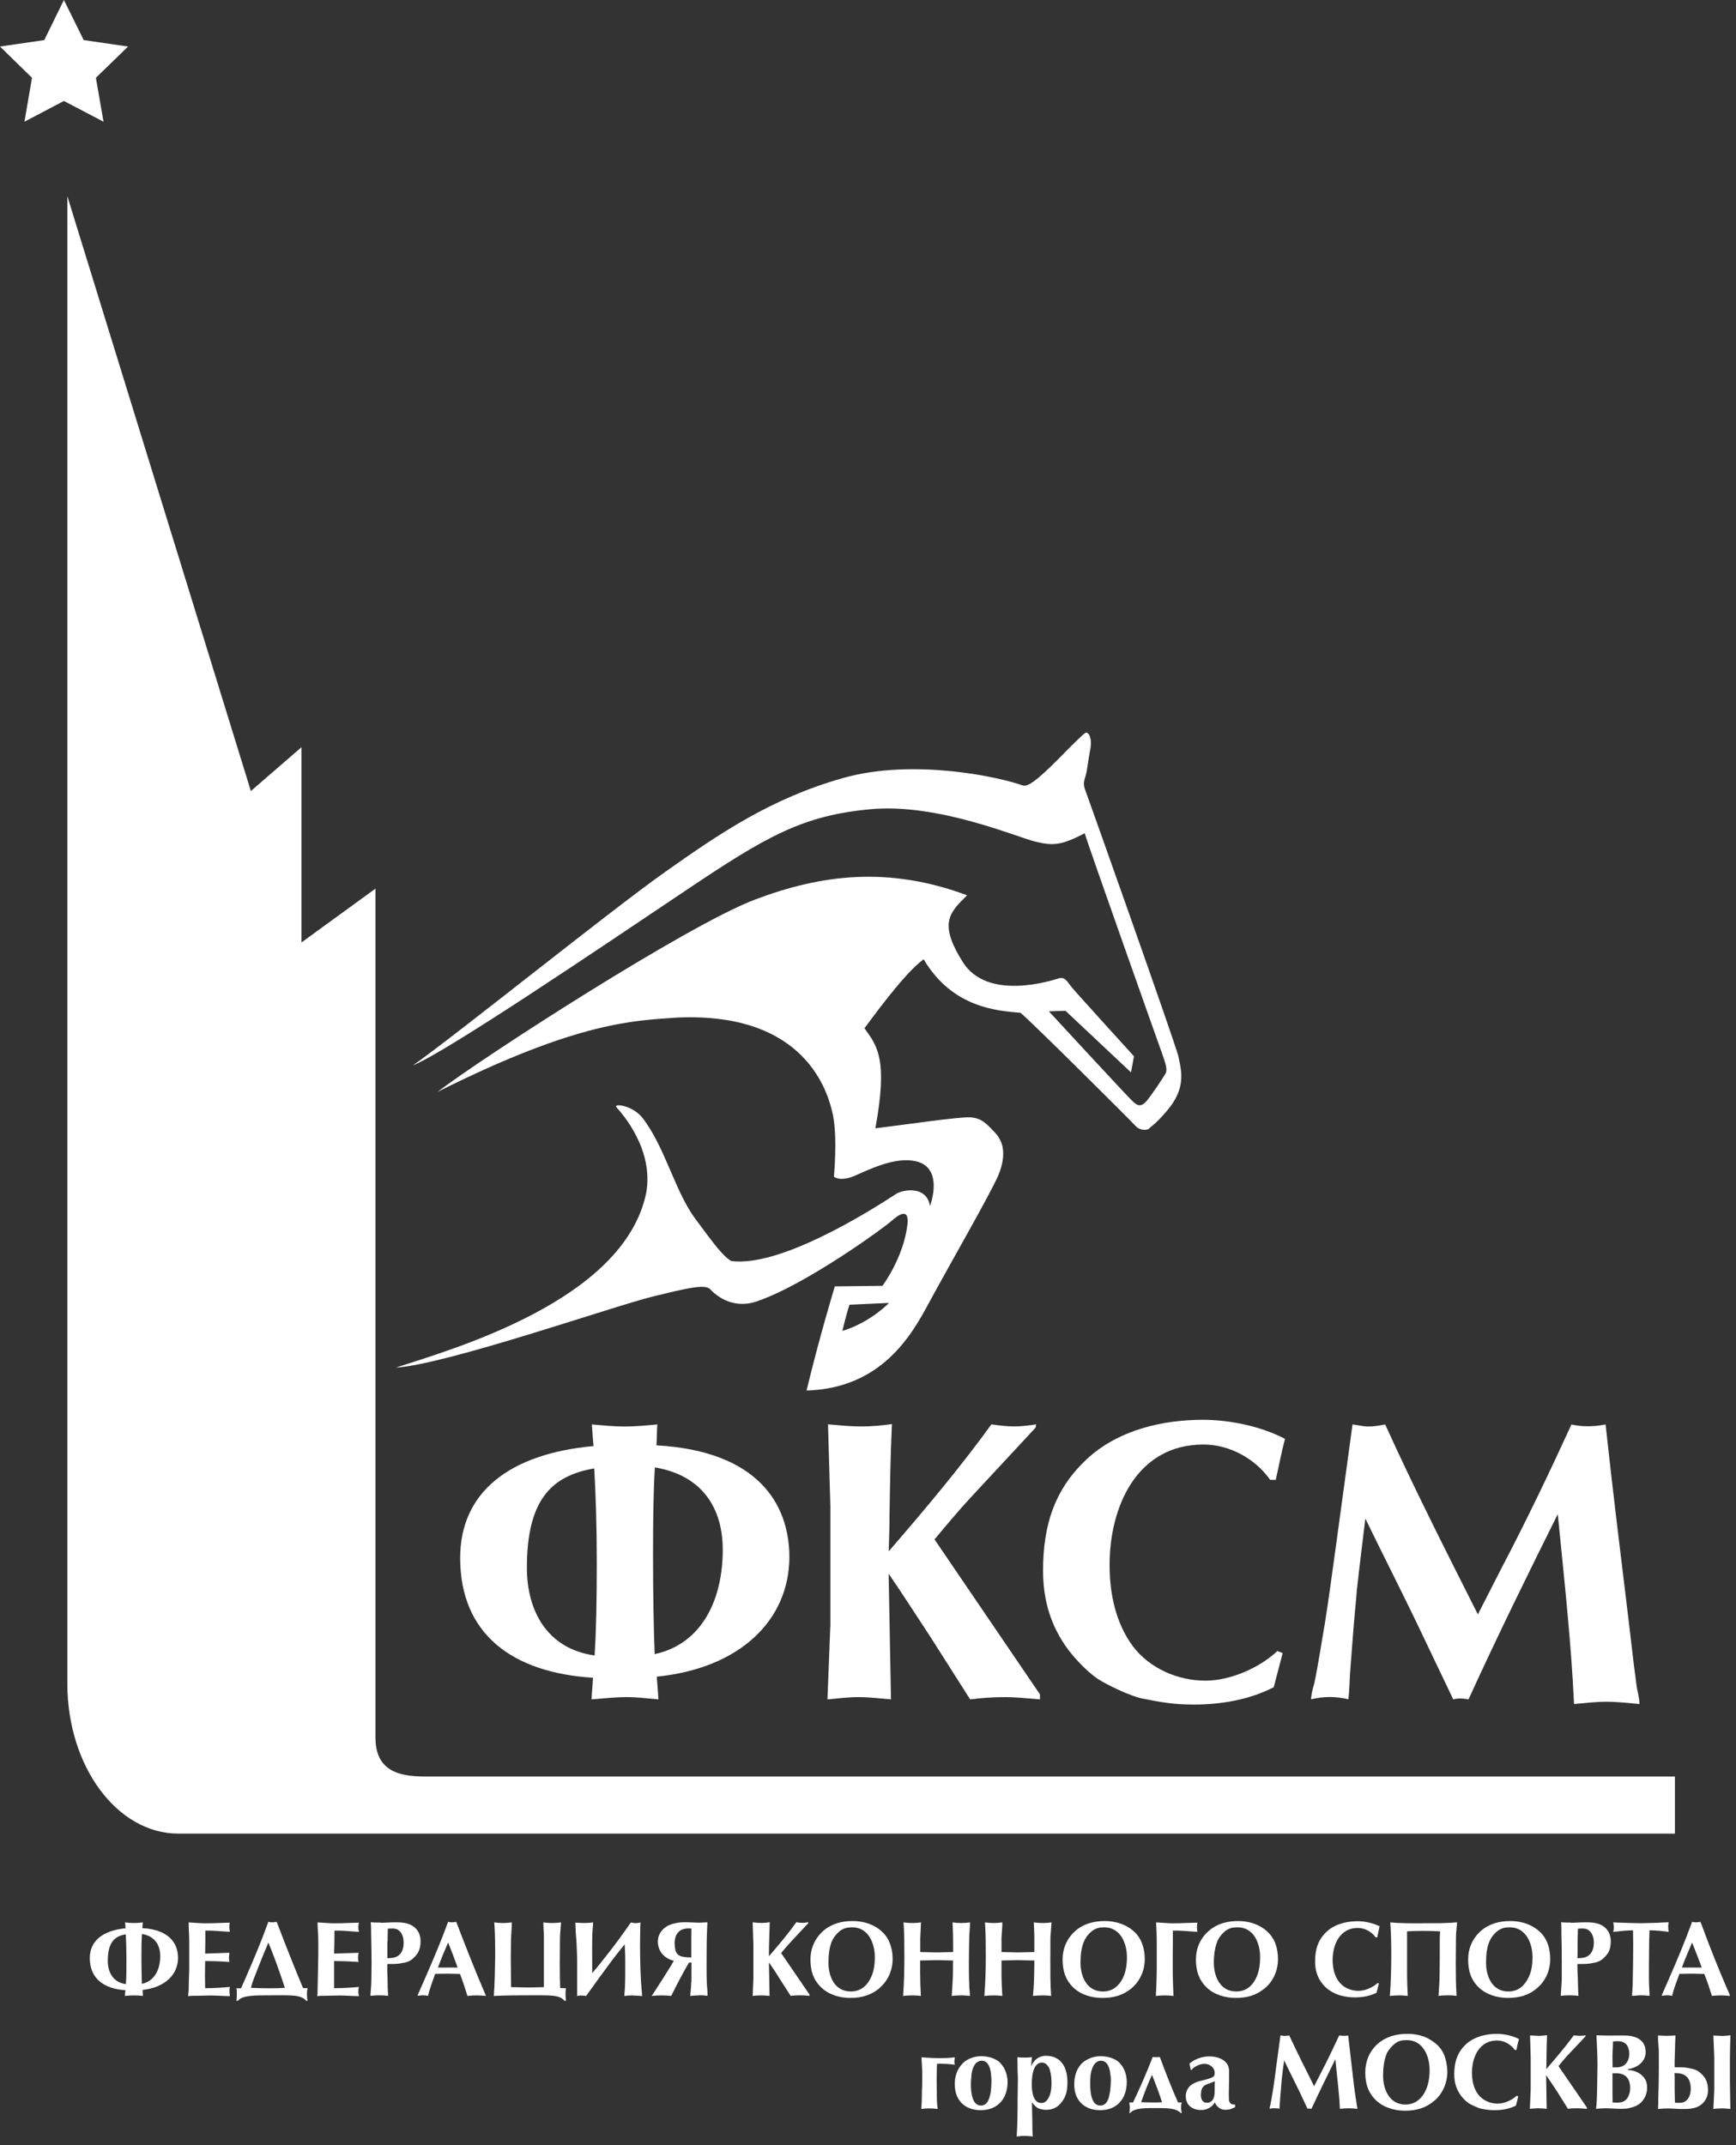 <svg width="191" height="236" viewBox="0 0 191 236" fill="none" xmlns="http://www.w3.org/2000/svg">
<rect x="0" y="0" width="191" height="236" fill="#333333" stroke="none"/>
<path d="M15.72 219.6C15.41 219.56 15.1 219.54 14.78 219.54C14.45 219.54 14.09 219.56 13.74 219.6C13.74 219.38 13.78 219.17 13.8 218.97C11.44 218.82 9.88 217.69 9.88 215.44C9.88 213.53 11.33 212.39 13.81 212.16C13.81 211.95 13.78 211.73 13.76 211.51C14.08 211.55 14.41 211.58 14.75 211.58C15.05 211.58 15.38 211.55 15.71 211.51C15.69 211.72 15.69 211.93 15.66 212.14C18.65 212.3 19.58 213.86 19.59 215.39C19.59 217.27 18.13 218.67 15.69 218.94C15.71 219.14 15.71 219.38 15.72 219.6ZM13.91 215.59C13.91 214.51 13.88 213.64 13.84 212.82C12.57 213.03 11.86 213.74 11.86 215.74C11.86 216.98 12.43 218.11 13.85 218.3C13.91 217.58 13.91 216.64 13.91 215.59ZM15.62 212.79C15.57 213.54 15.56 214.38 15.56 215.38C15.56 216.52 15.59 217.57 15.61 218.27C16.99 217.98 17.63 216.71 17.63 215.21C17.63 214 17.04 213.02 15.62 212.78V212.79Z" fill="white"/>
<path d="M20.75 211.51C21.36 211.54 21.99 211.61 22.62 211.61C23.51 211.61 24.4 211.55 25.28 211.54C25.22 211.82 25.22 212.13 25.27 212.41C25.27 212.46 25.27 212.5 25.28 212.55C24.38 212.5 23.5 212.39 22.59 212.41C22.59 212.83 22.59 213.22 22.59 213.65C22.59 214.08 22.57 214.52 22.57 214.94L25.24 214.85C25.23 215.04 25.19 215.22 25.19 215.4C25.19 215.58 25.23 215.71 25.24 215.86C24.55 215.82 23.85 215.77 23.15 215.77C22.97 215.77 22.76 215.76 22.57 215.76C22.57 216.27 22.55 216.76 22.55 217.27C22.55 217.78 22.57 218.26 22.57 218.75C23.49 218.75 24.38 218.69 25.29 218.61C25.23 218.87 25.23 219.18 25.28 219.47C25.28 219.52 25.28 219.56 25.29 219.62C24.59 219.62 23.87 219.55 23.14 219.55C22.69 219.55 22.22 219.58 21.77 219.58C21.4 219.58 21.07 219.58 20.7 219.62C20.73 219.4 20.73 219.16 20.76 218.95C20.76 218.21 20.8 217.49 20.82 216.73V213.55C20.82 212.95 20.76 212.31 20.76 211.69V211.52L20.75 211.51Z" fill="white"/>
<path d="M33.85 218.759C33.79 218.939 33.77 219.139 33.77 219.379C33.77 219.629 33.79 219.889 33.85 220.129H33.68C33.13 219.459 32.1 219.529 29.99 219.529C27.88 219.529 26.67 219.529 26.18 220.129H26C26.05 219.849 26.06 219.609 26.06 219.379C26.06 219.149 26.06 218.939 26 218.759H26.52L27.08 217.489C27.94 215.509 28.79 213.499 29.52 211.449C29.68 211.489 29.82 211.499 29.97 211.499C30.14 211.499 30.25 211.479 30.43 211.449L30.52 211.639C31.42 214.029 32.36 216.379 33.34 218.729L33.85 218.759ZM29.69 218.759C30.38 218.759 30.92 218.739 31.34 218.709C31.12 217.999 30.88 217.339 30.58 216.479C30.2 215.389 29.89 214.639 29.53 213.729C29.17 214.589 28.85 215.329 28.45 216.359C28.11 217.279 27.77 217.989 27.61 218.709C28.28 218.739 28.91 218.759 29.69 218.759Z" fill="white"/>
<path d="M34.95 211.51C35.57 211.54 36.21 211.61 36.83 211.61C37.71 211.61 38.61 211.55 39.49 211.54C39.41 211.82 39.41 212.13 39.46 212.41C39.49 212.46 39.49 212.5 39.49 212.55C38.61 212.5 37.68 212.39 36.8 212.41C36.79 212.83 36.79 213.22 36.79 213.65C36.79 214.08 36.76 214.52 36.76 214.94L39.45 214.85C39.41 215.04 39.39 215.22 39.39 215.4C39.39 215.58 39.41 215.71 39.45 215.86C38.75 215.82 38.06 215.77 37.35 215.77C37.16 215.77 36.94 215.76 36.76 215.76C36.76 216.27 36.76 216.76 36.76 217.27C36.76 217.78 36.76 218.26 36.76 218.75C37.67 218.75 38.57 218.69 39.49 218.61C39.41 218.87 39.41 219.18 39.46 219.47C39.49 219.52 39.49 219.56 39.49 219.62C38.78 219.62 38.06 219.55 37.35 219.55C36.9 219.55 36.42 219.58 35.96 219.58C35.59 219.58 35.25 219.58 34.9 219.62C34.94 219.4 34.94 219.16 34.94 218.95C34.95 218.21 34.98 217.49 34.99 216.73C34.99 216.14 35.02 215.54 35.02 214.93V213.55C35.02 212.95 34.95 212.31 34.94 211.69V211.52L34.95 211.51Z" fill="white"/>
<path d="M41.91 211.55C42.39 211.55 42.9 211.5 43.38 211.5C43.78 211.5 44.27 211.5 44.66 211.6C45.64 211.81 46.27 212.54 46.27 213.56C46.27 214.24 46.13 214.79 45.64 215.28C45.12 215.85 44.72 215.91 43.99 216.03C43.54 216.11 43.05 216.07 42.61 216.09C42.6 216.63 42.61 217.19 42.64 217.73C42.64 218.36 42.66 218.97 42.7 219.59C42.38 219.55 42.05 219.53 41.72 219.53C41.39 219.53 41.08 219.55 40.76 219.59C40.76 219.37 40.77 219.18 40.8 218.96C40.83 218.52 40.86 218.09 40.86 217.68C40.86 217.07 40.88 216.48 40.88 215.88C40.88 214.82 40.85 213.77 40.83 212.71C40.83 212.31 40.83 211.91 40.79 211.49C41.15 211.53 41.52 211.53 41.9 211.53L41.91 211.55ZM42.62 213.62V214.59C42.62 214.88 42.62 215.16 42.62 215.45C42.87 215.44 43.14 215.43 43.39 215.37C44.16 215.15 44.41 214.48 44.41 213.76C44.41 213.25 44.29 212.72 43.87 212.38C43.56 212.12 43.04 212.18 42.67 212.2L42.64 213.62H42.62Z" fill="white"/>
<path d="M45.96 219.499L46.84 217.489C47.7 215.509 48.56 213.499 49.3 211.449C49.46 211.489 49.58 211.499 49.74 211.499C49.9 211.499 50.03 211.479 50.19 211.449L50.27 211.639C51.26 214.239 52.29 216.839 53.37 219.359L53.44 219.499V219.599C53.1 219.559 52.77 219.539 52.43 219.539C52.09 219.539 51.78 219.559 51.43 219.599C51.17 218.789 50.93 217.989 50.61 217.179C50.18 217.179 49.75 217.149 49.32 217.149C48.84 217.149 48.37 217.159 47.88 217.169L47.82 217.329C47.57 218.069 47.27 218.809 47.09 219.589C46.91 219.549 46.71 219.529 46.52 219.529C46.35 219.529 46.14 219.549 45.97 219.589V219.489L45.96 219.499ZM48.19 216.479H50.35C50.02 215.549 49.68 214.639 49.3 213.729C48.92 214.589 48.56 215.459 48.23 216.359L48.19 216.479Z" fill="white"/>
<path d="M54.33 219.6C54.44 218.18 54.45 216.75 54.48 215.33C54.48 214.06 54.48 212.79 54.38 211.51C54.68 211.55 55.02 211.58 55.34 211.58C55.66 211.58 55.98 211.55 56.31 211.51C56.31 212.06 56.26 212.62 56.23 213.16C56.2 213.93 56.22 214.68 56.2 215.36C56.2 216.98 56.23 218.2 56.23 218.63C56.83 218.63 57.45 218.67 58.05 218.67C58.65 218.67 59.23 218.64 59.84 218.63V213.09C59.84 212.58 59.78 212.05 59.78 211.51C60.09 211.55 60.42 211.58 60.74 211.58C61.09 211.58 61.4 211.55 61.73 211.51C61.7 212.05 61.63 212.6 61.61 213.13C61.61 214.06 61.59 214.97 61.59 215.88C61.59 216.79 61.6 217.79 61.63 218.73L62.28 218.76C62.23 218.94 62.22 219.14 62.22 219.38C62.22 219.63 62.24 219.89 62.28 220.13H62.1C61.57 219.46 60.52 219.53 58.29 219.53C57.07 219.53 55.75 219.53 54.33 219.6Z" fill="white"/>
<path d="M69.64 219.54C69.53 219.54 68.91 219.56 68.79 219.6H68.69C68.79 218.6 68.79 217.58 68.79 216.58V215.51C68.79 214.97 68.75 214.45 68.73 213.92C68.36 214.39 67.84 215.01 67.31 215.72C66.43 216.9 65.43 218.28 64.48 219.61C64.2 219.55 63.92 219.54 63.63 219.57C63.57 219.61 63.55 219.61 63.5 219.61V215.92C63.5 215.16 63.46 214.43 63.43 213.69C63.4 213.2 63.34 212.7 63.33 212.19C63.32 211.97 63.31 211.75 63.3 211.54C63.48 211.55 64.09 211.58 64.26 211.58C64.45 211.58 65.06 211.55 65.25 211.51V211.74C65.21 212.21 65.16 212.7 65.16 213.18C65.16 213.62 65.15 214.06 65.15 214.49C65.15 215.36 65.15 216.22 65.16 217.09C65.75 216.4 66.27 215.75 66.76 215.11C67.66 213.98 68.48 212.86 69.41 211.52C69.59 211.56 69.78 211.59 69.94 211.59C70.12 211.59 70.29 211.56 70.47 211.52C70.47 211.72 70.44 211.89 70.44 212.09C70.44 212.73 70.42 213.36 70.42 214C70.42 215.87 70.47 217.74 70.65 219.62C70.48 219.58 69.81 219.56 69.63 219.56L69.64 219.54Z" fill="white"/>
<path d="M76.92 219.54C76.6 219.54 76.28 219.56 75.94 219.6C75.97 219.19 76.03 218.78 76.04 218.35C76.04 218.26 76.04 218.14 76.07 218.03C76.07 217.34 76.08 216.64 76.08 215.94C75.97 215.91 75.9 215.91 75.8 215.94C75.33 216.71 74.5 218.27 73.85 219.6C73.5 219.56 73.15 219.54 72.8 219.54C72.43 219.54 72.06 219.56 71.7 219.6L72.14 218.93C72.84 217.83 73.49 216.85 74.14 215.73C73.16 215.5 72.38 214.76 72.38 213.6C72.38 212.85 72.81 212.26 73.45 211.89C74 211.61 74.7 211.49 75.32 211.49C75.9 211.49 76.46 211.54 77.02 211.54L77.83 211.5C77.79 212.38 77.75 213.25 77.75 214.12C77.75 214.83 77.74 215.56 77.74 216.25C77.74 217.03 77.74 217.83 77.79 218.58C77.83 218.84 77.83 219.09 77.84 219.36V219.58C77.53 219.54 77.22 219.52 76.9 219.52L76.92 219.54ZM74.23 213.88C74.23 214.12 74.24 214.21 74.29 214.46C74.47 215.37 75.24 215.32 76.06 215.37V213.03C76.06 212.75 76.06 212.48 76.07 212.19C74.84 212.06 74.22 212.66 74.22 213.88H74.23Z" fill="white"/>
<path d="M82.89 217.47V213.91L82.81 211.5C83.12 211.54 83.47 211.57 83.78 211.57C84.09 211.57 84.4 211.54 84.69 211.49C84.67 212.37 84.63 213.26 84.61 214.14C84.61 214.51 84.6 214.87 84.6 215.23C85.66 214.01 86.68 212.8 87.61 211.49C87.84 211.53 88.1 211.56 88.27 211.56C88.48 211.56 88.72 211.53 88.94 211.49L88.92 211.6L86.99 213.67C86.63 214.06 86.28 214.47 85.94 214.88L89.06 219.44V219.59C88.72 219.55 88.36 219.53 88.01 219.53C87.66 219.53 87.34 219.55 86.99 219.59L85.85 217.81C85.44 217.15 85.03 216.52 84.6 215.91L84.67 219.6C84.35 219.56 84.03 219.54 83.72 219.54C83.41 219.54 83.1 219.56 82.81 219.6L82.9 217.47H82.89Z" fill="white"/>
<path d="M96.8 218.709C95.85 219.529 94.77 219.819 93.54 219.819C92.39 219.819 91.16 219.459 90.34 218.649C89.46 217.799 89.17 216.809 89.17 215.589C89.17 214.369 89.66 213.259 90.58 212.439C91.51 211.639 92.62 211.359 93.81 211.359C94.79 211.359 95.79 211.609 96.57 212.149C97.15 212.559 97.57 213.019 97.85 213.679C98.1 214.269 98.21 214.909 98.21 215.549C98.21 216.749 97.71 217.909 96.79 218.709H96.8ZM95.73 217.749C96.14 217.029 96.25 216.159 96.25 215.329C96.25 213.799 95.53 212.049 93.78 212.049C93.24 212.049 92.86 212.129 92.42 212.439C92.13 212.669 91.77 213.079 91.6 213.419C91.24 214.149 91.15 215.119 91.15 215.939C91.15 217.469 91.83 219.109 93.61 219.109C94.58 219.109 95.28 218.599 95.74 217.749H95.73Z" fill="white"/>
<path d="M100.36 211.58C100.69 211.58 101.01 211.55 101.33 211.51C101.32 212.06 101.27 212.62 101.25 213.16V214.77C101.85 214.77 102.47 214.81 103.06 214.81C103.65 214.81 104.25 214.77 104.87 214.77C104.87 214.2 104.86 213.66 104.86 213.09C104.86 212.58 104.82 212.05 104.8 211.51C105.13 211.55 105.44 211.58 105.77 211.58C106.1 211.58 106.41 211.55 106.73 211.51C106.73 212.05 106.65 212.6 106.64 213.13C106.62 214.06 106.6 214.97 106.6 215.88C106.6 217.11 106.6 218.36 106.72 219.6C106.39 219.56 106.09 219.54 105.77 219.54C105.41 219.54 105.06 219.56 104.71 219.6C104.75 219.05 104.79 218.52 104.81 217.97C104.85 217.39 104.85 216.85 104.85 216.26C104.86 216.07 104.86 215.89 104.86 215.7C104.25 215.7 103.65 215.66 103.04 215.66C102.43 215.66 101.85 215.7 101.24 215.7V217.13C101.24 217.95 101.27 218.78 101.32 219.6C101.01 219.56 100.69 219.54 100.4 219.54C100.06 219.54 99.69 219.56 99.36 219.6C99.47 218.16 99.5 216.71 99.5 215.26C99.5 214.01 99.5 212.76 99.41 211.51C99.72 211.55 100.04 211.58 100.36 211.58Z" fill="white"/>
<path d="M109.32 211.58C109.62 211.58 109.96 211.55 110.28 211.51C110.28 212.06 110.22 212.62 110.19 213.16V214.77C110.81 214.77 111.41 214.81 112.02 214.81C112.63 214.81 113.19 214.77 113.8 214.77V213.09C113.8 212.58 113.76 212.05 113.74 211.51C114.05 211.55 114.4 211.58 114.7 211.58C115.05 211.58 115.35 211.55 115.69 211.51C115.66 212.05 115.61 212.6 115.57 213.13C115.57 214.06 115.56 214.97 115.56 215.88C115.56 217.11 115.56 218.36 115.65 219.6C115.34 219.56 115.03 219.54 114.71 219.54C114.35 219.54 113.99 219.56 113.65 219.6C113.7 219.05 113.74 218.52 113.76 217.97C113.77 217.39 113.8 216.85 113.8 216.26V215.7C113.19 215.7 112.58 215.66 112 215.66C111.42 215.66 110.81 215.7 110.19 215.7V217.13C110.19 217.95 110.23 218.78 110.28 219.6C109.97 219.56 109.65 219.54 109.35 219.54C109.01 219.54 108.65 219.56 108.3 219.6C108.42 218.16 108.46 216.71 108.46 215.26C108.46 214.01 108.46 212.76 108.37 211.51C108.68 211.55 109 211.58 109.32 211.58Z" fill="white"/>
<path d="M124.55 218.709C123.6 219.529 122.52 219.819 121.3 219.819C120.08 219.819 118.9 219.459 118.06 218.649C117.21 217.799 116.91 216.809 116.91 215.589C116.91 214.369 117.39 213.259 118.32 212.439C119.24 211.639 120.38 211.359 121.57 211.359C122.52 211.359 123.52 211.609 124.31 212.149C124.9 212.559 125.31 213.019 125.59 213.679C125.84 214.269 125.95 214.909 125.95 215.549C125.95 216.749 125.46 217.909 124.55 218.709ZM123.48 217.749C123.87 217.029 123.99 216.159 123.99 215.329C123.99 213.799 123.27 212.049 121.49 212.049C120.98 212.049 120.61 212.129 120.17 212.439C119.86 212.669 119.51 213.079 119.35 213.419C118.97 214.149 118.88 215.119 118.88 215.939C118.88 217.469 119.58 219.109 121.35 219.109C122.32 219.109 123.02 218.599 123.48 217.749Z" fill="white"/>
<path d="M127.2 211.51C127.83 211.54 128.45 211.61 129.07 211.61C129.94 211.61 130.85 211.55 131.75 211.54C131.68 211.82 131.68 212.13 131.72 212.41C131.73 212.46 131.73 212.5 131.75 212.55C130.85 212.5 129.94 212.39 129.04 212.41C129.04 212.83 129.04 213.22 129.04 213.65C129.04 214.08 129.03 214.46 129.03 214.94C129.03 215.8 129.02 216.27 129.03 217.11C129.04 218.08 129.11 219.6 129.11 219.6C128.79 219.56 128.46 219.54 128.14 219.54C127.82 219.54 127.5 219.56 127.18 219.6C127.18 219.38 127.18 219.14 127.21 218.93C127.25 218.19 127.25 217.47 127.27 216.71C127.27 216.12 127.27 215.52 127.27 214.91V213.53C127.27 212.93 127.24 212.29 127.2 211.67V211.5V211.51Z" fill="white"/>
<path d="M139.21 218.709C138.26 219.529 137.2 219.819 135.95 219.819C134.81 219.819 133.56 219.459 132.74 218.649C131.88 217.799 131.58 216.809 131.58 215.589C131.58 214.369 132.05 213.259 133 212.439C133.91 211.639 135.05 211.359 136.24 211.359C137.2 211.359 138.19 211.609 138.97 212.149C139.55 212.559 139.97 213.019 140.26 213.679C140.5 214.269 140.61 214.909 140.61 215.549C140.61 216.749 140.13 217.909 139.22 218.709H139.21ZM138.13 217.749C138.53 217.029 138.64 216.159 138.64 215.329C138.64 213.799 137.95 212.049 136.16 212.049C135.63 212.049 135.25 212.129 134.83 212.439C134.53 212.669 134.18 213.079 134.01 213.419C133.66 214.149 133.55 215.119 133.55 215.939C133.55 217.469 134.25 219.109 136.01 219.109C136.99 219.109 137.7 218.599 138.14 217.749H138.13Z" fill="white"/>
<path d="M151.71 218.239L151.45 219.249C150.74 219.609 149.91 219.759 149.11 219.759C148.53 219.759 148.14 219.709 147.57 219.569C147.24 219.509 146.56 219.199 146.28 218.989C145.97 218.789 145.63 218.459 145.42 218.159C144.9 217.469 144.69 216.689 144.69 215.809C144.69 214.469 145.01 213.379 146.04 212.459C146.94 211.669 148.19 211.379 149.38 211.379C150.15 211.379 151.09 211.579 151.79 211.939C151.69 212.339 151.61 212.749 151.53 213.149H151.35C150.91 212.529 150.16 212.119 149.38 212.119C147.42 212.119 146.62 213.949 146.62 215.629C146.62 216.489 146.8 217.359 147.32 218.039C147.82 218.699 148.63 219.039 149.46 219.039C150.19 219.039 151.03 218.669 151.57 218.179L151.72 218.229L151.71 218.239Z" fill="white"/>
<path d="M156.63 211.6C158.09 211.6 159.33 211.6 160.31 211.5C160.28 212.04 160.19 212.59 160.19 213.12C160.19 214.05 160.17 214.96 160.17 215.87C160.17 217.1 160.17 218.35 160.26 219.59C159.95 219.55 159.64 219.53 159.33 219.53C158.97 219.53 158.61 219.55 158.27 219.59C158.3 219.04 158.35 218.51 158.37 217.96C158.41 217.38 158.41 213.61 158.41 213.07C158.44 212.86 158.44 212.69 158.44 212.49C157.82 212.46 157.23 212.44 156.61 212.44C155.99 212.44 155.42 212.46 154.81 212.49V217.13C154.81 217.95 154.84 218.78 154.89 219.6C154.59 219.56 154.27 219.54 153.96 219.54C153.61 219.54 153.25 219.56 152.92 219.6C153.02 218.16 153.07 216.71 153.07 215.26C153.07 214.01 153.06 212.76 152.96 211.51C153.99 211.61 155.2 211.61 156.63 211.61V211.6Z" fill="white"/>
<path d="M169.15 218.709C168.22 219.529 167.14 219.819 165.89 219.819C164.75 219.819 163.52 219.459 162.68 218.649C161.82 217.799 161.53 216.809 161.53 215.589C161.53 214.369 162.01 213.259 162.94 212.439C163.87 211.639 164.98 211.359 166.19 211.359C167.15 211.359 168.14 211.609 168.92 212.149C169.52 212.559 169.93 213.019 170.21 213.679C170.46 214.269 170.56 214.909 170.56 215.549C170.56 216.749 170.08 217.909 169.15 218.709ZM168.08 217.749C168.5 217.029 168.61 216.159 168.61 215.329C168.61 213.799 167.88 212.049 166.12 212.049C165.58 212.049 165.22 212.129 164.78 212.439C164.47 212.669 164.12 213.079 163.96 213.419C163.58 214.149 163.5 215.119 163.5 215.939C163.5 217.469 164.18 219.109 165.96 219.109C166.93 219.109 167.62 218.599 168.08 217.749Z" fill="white"/>
<path d="M172.84 211.55C173.34 211.55 173.83 211.5 174.33 211.5C174.74 211.5 175.23 211.5 175.62 211.6C176.58 211.81 177.22 212.54 177.22 213.56C177.22 214.24 177.09 214.79 176.59 215.28C176.06 215.85 175.67 215.91 174.93 216.03C174.5 216.11 174 216.07 173.55 216.09C173.54 216.63 173.58 217.19 173.6 217.73C173.62 218.36 173.62 218.97 173.67 219.59C173.34 219.55 173.02 219.53 172.69 219.53C172.36 219.53 172.04 219.55 171.72 219.59C171.73 219.37 171.75 219.18 171.76 218.96C171.78 218.52 171.83 218.09 171.83 217.68V215.88C171.83 214.82 171.82 213.77 171.79 212.71C171.79 212.31 171.79 211.91 171.77 211.49C172.12 211.53 172.5 211.53 172.86 211.53L172.84 211.55ZM173.57 213.62V214.59C173.57 214.88 173.57 215.16 173.55 215.45C173.81 215.44 174.09 215.43 174.33 215.37C175.09 215.15 175.36 214.48 175.36 213.76C175.36 213.25 175.24 212.72 174.8 212.38C174.5 212.12 173.99 212.18 173.61 212.2L173.57 213.62Z" fill="white"/>
<path d="M182.42 232.029C182.45 231.599 182.45 231.219 182.45 230.809C182.49 229.769 182.51 228.709 182.51 227.649C182.51 227.049 182.51 226.439 182.51 225.849C182.51 225.429 182.46 224.989 182.43 224.579C182.42 224.359 182.42 224.149 182.42 223.949C182.72 223.959 183.05 223.989 183.38 223.989C183.71 223.989 184.03 223.959 184.34 223.949C184.3 224.569 184.3 225.169 184.28 225.779C184.27 226.329 184.23 226.859 184.25 227.449C184.7 227.469 185.18 227.419 185.62 227.509C186.35 227.639 186.75 227.699 187.27 228.249C187.77 228.739 187.92 229.309 187.92 229.989C187.92 230.989 187.26 231.749 186.3 231.949C185.91 232.039 185.44 232.039 185.02 232.039C184.52 232.039 184.04 231.979 183.53 231.979C183.16 231.979 182.8 231.999 182.44 232.039L182.42 232.029ZM184.29 231.339C184.66 231.369 185.17 231.419 185.48 231.149C185.9 230.819 186.02 230.299 186.02 229.779C186.02 229.049 185.77 228.389 185 228.169C184.76 228.099 184.48 228.089 184.23 228.089C184.25 228.369 184.25 228.649 184.25 228.959V229.929L184.28 231.339H184.29Z" fill="white"/>
<path d="M181.45 213.25C181.45 214.24 181.42 215.21 181.42 216.2V217.7C181.42 218.32 181.47 218.96 181.49 219.59C181.18 219.55 180.84 219.53 180.52 219.53C180.2 219.53 179.87 219.59 179.56 219.59C179.59 219.02 179.64 218.46 179.64 217.91C179.67 216.59 179.69 215.24 179.69 213.91C179.69 213.4 179.68 212.89 179.67 212.38C179.33 212.38 178.97 212.41 178.64 212.43C178.27 212.48 177.89 212.51 177.49 212.55C177.57 212.26 177.57 211.95 177.52 211.65C177.51 211.6 177.51 211.54 177.49 211.5C177.78 211.53 178.08 211.54 178.38 211.54C179.09 211.56 179.81 211.6 180.52 211.6C180.91 211.6 181.33 211.57 181.75 211.57C182.37 211.57 182.96 211.5 183.59 211.5C183.55 211.67 183.54 211.83 183.54 211.98C183.54 212.17 183.55 212.36 183.59 212.55C182.88 212.45 182.18 212.38 181.48 212.38L181.46 213.25H181.45Z" fill="white"/>
<path d="M182.84 219.499L183.72 217.489C184.59 215.509 185.42 213.499 186.17 211.449C186.33 211.489 186.46 211.499 186.61 211.499C186.78 211.499 186.9 211.479 187.07 211.449L187.17 211.639C188.12 214.239 189.16 216.839 190.26 219.359L190.31 219.499V219.599C189.99 219.559 189.64 219.539 189.31 219.539C188.98 219.539 188.66 219.559 188.35 219.599C188.1 218.789 187.84 217.989 187.51 217.179C187.07 217.179 186.65 217.149 186.22 217.149C185.73 217.149 185.26 217.159 184.77 217.169L184.72 217.329C184.45 218.069 184.15 218.809 183.97 219.589C183.81 219.549 183.6 219.529 183.41 219.529C183.25 219.529 183.05 219.549 182.86 219.589V219.489L182.84 219.499ZM185.05 216.479H187.23C186.9 215.549 186.53 214.639 186.17 213.729C185.81 214.589 185.42 215.459 185.09 216.359L185.05 216.479Z" fill="white"/>
<path d="M105 226.75C105 226.86 105.02 227.05 105.04 227.17C104.49 227.09 104.07 227.06 103.4 227.06H103.1C103.07 227.33 103.07 227.56 103.07 227.88C103.04 228.8 103.07 229.41 103.07 230.19C103.07 230.79 103.07 231.42 103.17 232.03C102.85 232 102.52 231.97 102.2 231.97C101.93 231.97 101.64 232.01 101.36 232.03L101.41 231.24C101.43 230.87 101.43 230.49 101.43 230.1C101.47 229.49 101.47 228.91 101.47 228.31C101.47 227.67 101.41 227.03 101.38 226.35C101.38 226.35 102.46 226.44 103.14 226.44C103.82 226.44 104.46 226.44 105.05 226.35C105.03 226.48 105.01 226.64 105.01 226.76L105 226.75Z" fill="white"/>
<path d="M105.04 229.339C105.04 228.499 105.28 227.699 105.85 227.089C106.32 226.539 107.2 226.229 107.93 226.229C108.66 226.229 109.57 226.439 110.08 226.999C110.59 227.549 110.86 228.329 110.86 229.059C110.86 230.879 109.78 232.169 107.92 232.169C106.16 232.169 105.05 231.089 105.05 229.339H105.04ZM106.88 228.399C106.84 228.709 106.82 228.999 106.82 229.299C106.82 230.039 106.9 231.659 107.92 231.659C108.6 231.659 108.81 231.019 108.94 230.489C109.05 230.079 109.08 229.329 109.08 228.879C109.08 228.699 109.06 228.499 109.04 228.279C109 227.689 108.79 226.729 108.02 226.729C107.19 226.729 106.92 227.749 106.87 228.399H106.88Z" fill="white"/>
<path d="M115.1 226.19C116.82 226.19 117.44 227.58 117.44 229.06C117.44 229.97 117.33 230.7 116.7 231.41C116.29 231.91 115.73 232.13 115.08 232.13C114.82 232.13 114.36 232.05 114.13 231.91C113.91 231.73 113.7 231.55 113.54 231.3C113.54 231.94 113.56 232.59 113.58 233.24C113.58 233.86 113.58 234.46 113.63 235.07C113.34 235.03 113.05 235 112.74 235C112.46 235 112.16 235.02 111.86 235.07C111.95 233.67 111.96 232.26 111.96 230.87C111.96 230.27 111.99 229.66 111.99 229.05C111.99 228.64 111.99 228.26 111.96 227.88C111.96 227.39 111.95 226.85 111.94 226.33C112.2 226.38 112.46 226.38 112.72 226.38C112.98 226.38 113.25 226.38 113.53 226.33C113.53 226.67 113.45 227.02 113.45 227.33C113.75 226.63 114.32 226.18 115.1 226.18V226.19ZM115.52 230.48C115.65 230.09 115.69 229.61 115.69 229.2C115.69 228.77 115.65 228.24 115.53 227.83C115.45 227.42 115.1 226.93 114.66 226.93C113.63 226.93 113.52 228.52 113.52 229.28C113.52 229.97 113.6 231.38 114.58 231.38C115.1 231.38 115.34 230.91 115.52 230.49V230.48Z" fill="white"/>
<path d="M118.19 229.339C118.19 228.499 118.41 227.699 118.96 227.089C119.48 226.539 120.33 226.229 121.07 226.229C121.81 226.229 122.7 226.439 123.21 226.999C123.73 227.549 123.97 228.329 123.97 229.059C123.97 230.879 122.92 232.169 121.05 232.169C119.3 232.169 118.19 231.089 118.19 229.339ZM119.98 228.399C119.95 228.709 119.95 228.999 119.95 229.299C119.95 230.039 120.02 231.659 121.05 231.659C121.73 231.659 121.95 231.019 122.06 230.489C122.16 230.079 122.22 229.329 122.22 228.879C122.22 228.699 122.22 228.499 122.17 228.279C122.13 227.689 121.91 226.729 121.14 226.729C120.32 226.729 120.05 227.749 119.98 228.399Z" fill="white"/>
<path d="M129.9 232.48C129.38 231.9 128.2 231.94 127.12 231.94C126.04 231.94 124.86 231.9 124.33 232.48H124.25C124.3 232.25 124.3 232.06 124.3 231.84C124.3 231.65 124.26 231.47 124.25 231.32H124.66C125.42 229.72 126.16 228.04 126.82 226.32C126.93 226.34 127.05 226.34 127.21 226.34C127.35 226.34 127.49 226.34 127.61 226.32C128.23 228.01 128.88 229.67 129.61 231.32H130.02C129.98 231.48 129.94 231.66 129.94 231.84C129.94 232.05 129.98 232.25 130.02 232.48H129.9ZM126.75 228.27C126.25 229.38 125.94 230.18 125.55 231.29C126 231.31 126.46 231.32 126.96 231.32C127.28 231.32 127.61 231.32 127.85 231.29C127.53 230.28 127.17 229.34 126.74 228.27H126.75Z" fill="white"/>
<path d="M131.02 227.76L130.87 227.05C131.42 226.53 132.32 226.25 133.05 226.25C134.04 226.25 135.2 226.68 135.23 227.82C135.23 228.08 135.23 228.36 135.23 228.62C135.23 229.19 135.2 229.77 135.2 230.33C135.2 230.57 135.2 230.77 135.21 231C135.21 231.2 135.34 231.42 135.5 231.5C135.89 231.63 135.89 231.4 135.89 231.71V231.83C135.74 231.93 135.51 231.99 135.34 232.07C135.16 232.1 134.99 232.13 134.83 232.13C134.28 232.13 133.87 231.81 133.66 231.31C133.36 231.83 132.79 232.15 132.16 232.15C131.18 232.15 130.46 231.62 130.46 230.61C130.46 230.09 130.75 229.56 131.17 229.32C131.65 229.02 132.1 228.94 132.63 228.81C132.91 228.72 133.24 228.66 133.49 228.49C133.64 228.37 133.64 228.22 133.64 228.04C133.64 227.48 133.09 227.07 132.54 227.07C132.06 227.07 131.61 227.27 131.23 227.58C131.18 227.64 131.12 227.68 131.11 227.75H131.01L131.02 227.76ZM132.12 230.45C132.12 230.89 132.26 231.35 132.78 231.35C133.49 231.35 133.64 230.69 133.64 230.1C133.64 229.73 133.64 229.35 133.66 228.98C133.51 229.05 133.35 229.12 133.21 229.16C132.96 229.27 132.7 229.33 132.5 229.47C132.19 229.73 132.13 230.07 132.13 230.45H132.12Z" fill="white"/>
<path d="M140.88 223.949C141.04 223.949 141.21 223.999 141.37 223.999C141.53 223.999 141.69 223.959 141.85 223.949C142.71 225.829 143.66 227.669 144.58 229.529L145.28 228.169C146.01 226.779 146.68 225.359 147.34 223.949C147.39 223.949 147.41 223.949 147.46 223.959C147.76 223.999 148.05 223.999 148.33 223.949C148.54 225.779 148.75 227.629 148.97 229.469C149.06 230.159 149.15 230.839 149.27 231.509C149.27 231.659 149.35 231.849 149.35 232.019C149.03 231.989 148.71 231.959 148.38 231.959C148.05 231.959 147.74 231.989 147.42 232.019C147.34 230.199 147.09 228.379 146.92 226.559C146.03 228.379 145.14 230.179 144.29 232.019C144.15 231.989 144 231.959 143.86 232.019L142.97 230.119C142.42 228.979 141.83 227.849 141.29 226.689C141.18 227.389 141.1 228.079 141.02 228.779C140.98 229.239 140.94 229.669 140.91 230.119C140.87 230.509 140.85 230.889 140.82 231.279C140.79 231.529 140.79 231.759 140.77 232.019C140.6 231.959 140.41 231.959 140.22 231.959C140.03 231.959 139.85 231.959 139.69 232.019C139.69 231.899 139.74 231.649 139.77 231.569C139.9 230.969 139.98 230.379 140.09 229.769C140.2 228.999 140.31 228.229 140.4 227.479L140.88 223.939V223.949Z" fill="white"/>
<path d="M157.83 231.11C156.89 231.93 155.82 232.23 154.57 232.23C153.44 232.23 152.19 231.87 151.36 231.05C150.5 230.2 150.21 229.2 150.21 228.01C150.21 226.82 150.67 225.66 151.6 224.85C152.54 224.05 153.66 223.77 154.85 223.77C155.82 223.77 156.82 224 157.59 224.57C158.2 224.97 158.62 225.43 158.89 226.09C159.12 226.68 159.24 227.34 159.24 227.96C159.24 229.15 158.75 230.31 157.84 231.11H157.83ZM156.76 230.18C157.16 229.45 157.29 228.57 157.29 227.75C157.29 226.23 156.57 224.46 154.79 224.46C154.26 224.46 153.88 224.52 153.46 224.86C153.15 225.09 152.81 225.5 152.62 225.83C152.27 226.6 152.17 227.53 152.17 228.36C152.17 229.91 152.88 231.55 154.63 231.55C155.61 231.55 156.31 231.01 156.76 230.19V230.18Z" fill="white"/>
<path d="M167.04 230.66L166.79 231.66C166.08 232.03 165.24 232.17 164.44 232.17C163.85 232.17 163.47 232.1 162.89 231.99C162.57 231.91 161.89 231.59 161.6 231.41C161.29 231.21 160.97 230.87 160.74 230.57C160.22 229.86 160 229.11 160 228.22C160 226.88 160.34 225.78 161.34 224.87C162.25 224.07 163.52 223.77 164.7 223.77C165.49 223.77 166.43 223.98 167.12 224.34C167 224.75 166.91 225.15 166.84 225.55H166.68C166.22 224.92 165.48 224.5 164.71 224.5C162.76 224.5 161.95 226.32 161.95 228.04C161.95 228.88 162.11 229.75 162.64 230.45C163.15 231.09 163.95 231.45 164.77 231.45C165.49 231.45 166.34 231.08 166.87 230.58L167.02 230.64L167.04 230.66Z" fill="white"/>
<path d="M168.41 229.9V226.32L168.34 223.94C168.65 223.95 168.98 223.99 169.3 223.99C169.6 223.99 169.92 223.95 170.21 223.92C170.17 224.79 170.16 225.67 170.15 226.55C170.15 226.91 170.15 227.29 170.12 227.66C171.18 226.43 172.21 225.23 173.15 223.94C173.38 223.95 173.63 223.99 173.79 223.99C174.02 223.99 174.25 223.95 174.46 223.94V224.03L172.52 226.09C172.15 226.47 171.82 226.9 171.47 227.32L174.59 231.87V232.02C174.24 231.99 173.87 231.96 173.53 231.96C173.19 231.96 172.88 231.96 172.51 232.02L171.37 230.2C170.97 229.58 170.54 228.94 170.11 228.32L170.17 232.02C169.87 231.99 169.55 231.96 169.22 231.96C168.92 231.96 168.63 231.99 168.32 232.02L168.41 229.9Z" fill="white"/>
<path d="M179.1 227.76C179.61 227.74 180.16 227.95 180.58 228.27C181.05 228.69 181.22 229.09 181.22 229.7C181.22 230.31 181 230.85 180.58 231.29C180.23 231.67 179.68 231.85 179.15 231.96C178.96 232 178.58 232.02 178.37 232.02C177.78 232.02 177.21 231.96 176.63 231.96C176.28 231.96 175.94 231.99 175.6 232.02C175.68 231.47 175.69 230.92 175.71 230.38C175.72 229.29 175.76 228.22 175.76 227.13C175.76 226.04 175.69 225 175.65 223.93C176.11 223.94 176.56 223.96 176.99 223.96C177.56 223.96 178.14 223.95 178.69 223.95C179.89 223.95 181.06 224.37 181.06 225.76C181.06 226.86 180.12 227.51 179.12 227.65V227.76H179.1ZM178.01 231.33C178.42 231.33 178.8 231.21 179.06 230.82C179.24 230.52 179.36 230.16 179.36 229.78C179.36 228.49 178.67 228 177.41 228.12V229.84C177.41 230.32 177.42 230.83 177.42 231.32C177.61 231.32 177.79 231.34 178.01 231.34V231.33ZM178.78 227.15C179.13 226.84 179.26 226.39 179.26 225.93C179.26 225.64 179.13 225.09 178.9 224.9C178.63 224.66 178.36 224.58 178.01 224.58C177.82 224.58 177.65 224.58 177.46 224.62C177.46 225.16 177.41 225.69 177.41 226.24C177.41 226.64 177.42 227.04 177.42 227.45C177.92 227.47 178.36 227.49 178.78 227.16V227.15Z" fill="white"/>
<path d="M190.33 226.56C190.33 226.47 190.33 226.41 190.33 226.32C190.33 225.53 190.37 224.73 190.39 223.93C190.1 223.96 189.8 224 189.5 224C189.18 224 188.85 223.96 188.51 223.95L188.61 226.33V229.91L188.51 232.03C188.82 232 189.11 231.97 189.42 231.97C189.73 231.97 190.07 232 190.38 232.03L190.33 229.12V226.56Z" fill="white"/>
<path d="M72.44 186.971C71.28 186.871 70.11 186.721 68.97 186.721C67.69 186.721 66.34 186.871 65.08 186.971C65.12 186.181 65.21 185.381 65.24 184.591C56.41 184.041 50.63 179.821 50.63 171.411C50.63 164.231 55.98 159.951 65.3 159.101C65.24 158.311 65.16 157.511 65.12 156.721C66.31 156.821 67.52 156.951 68.7 156.951C69.88 156.951 71.15 156.831 72.32 156.721C72.27 157.471 72.27 158.271 72.23 159.021C83.39 159.651 86.82 165.471 86.85 171.271C86.85 178.251 81.42 183.551 72.26 184.471C72.31 185.271 72.4 186.121 72.44 186.971ZM65.66 171.971C65.66 167.861 65.55 164.641 65.38 161.561C60.65 162.371 57.97 165.041 57.97 172.501C57.97 177.101 60.09 181.381 65.42 182.141C65.6 179.391 65.66 175.911 65.66 171.971ZM72.05 161.461C71.88 164.291 71.85 167.371 71.85 171.181C71.85 175.431 71.92 179.361 72.03 181.991C77.15 180.891 79.52 176.121 79.52 170.501C79.52 166.061 77.37 162.331 72.05 161.451V161.461Z" fill="white"/>
<path d="M91.36 179.012V165.702L91.1 156.712C92.29 156.812 93.54 156.942 94.72 156.942C95.9 156.942 97.01 156.842 98.13 156.682C97.98 160.012 97.92 163.272 97.87 166.582C97.87 167.962 97.82 169.332 97.78 170.682C101.71 166.132 105.57 161.552 109.08 156.712C109.92 156.842 110.9 156.942 111.52 156.942C112.35 156.942 113.2 156.842 114 156.712L113.94 157.072L106.75 164.812C105.4 166.282 104.1 167.832 102.82 169.372L114.42 186.422V186.972C113.15 186.872 111.83 186.722 110.54 186.722C109.25 186.722 108.01 186.812 106.74 186.972L102.46 180.242C100.9 177.862 99.36 175.462 97.77 173.142L98.03 186.972C96.85 186.872 95.64 186.722 94.45 186.722C93.26 186.722 92.19 186.872 91.04 186.972L91.35 179.012H91.36Z" fill="white"/>
<path d="M141.12 181.891L140.14 185.631C137.5 187.001 134.35 187.541 131.39 187.541C129.18 187.541 127.78 187.301 125.6 186.861C124.36 186.601 121.85 185.411 120.75 184.701C119.61 183.901 118.42 182.661 117.57 181.561C115.62 178.951 114.76 176.101 114.76 172.811C114.76 167.791 116.03 163.681 119.87 160.271C123.25 157.301 127.95 156.211 132.37 156.211C135.29 156.211 138.81 156.941 141.38 158.311C140.97 159.821 140.71 161.311 140.36 162.821H139.75C138.11 160.491 135.29 158.931 132.41 158.931C125.07 158.931 122.08 165.781 122.08 172.181C122.08 175.321 122.74 178.581 124.67 181.161C126.53 183.581 129.59 184.911 132.62 184.911C135.37 184.911 138.56 183.511 140.54 181.651L141.12 181.881V181.891Z" fill="white"/>
<path d="M148.81 156.721C149.38 156.781 149.99 156.951 150.57 156.951C151.21 156.951 151.83 156.831 152.4 156.721C155.61 163.801 159.11 170.691 162.6 177.621L165.2 172.531C167.92 167.351 170.45 162.061 172.9 156.721C173.08 156.781 173.2 156.781 173.39 156.821C174.49 156.991 175.59 156.941 176.65 156.721C177.4 163.621 178.24 170.511 179.08 177.411C179.4 179.981 179.72 183.041 180.08 185.601C180.16 186.131 180.38 186.841 180.38 187.481C179.19 187.381 177.96 187.231 176.75 187.231C175.54 187.231 174.37 187.381 173.18 187.481C172.87 180.671 172.06 173.391 171.39 166.591C168.03 173.341 164.7 180.111 161.57 186.971C161.01 186.871 160.47 186.811 159.89 186.971L156.5 179.871C154.47 175.591 152.3 171.361 150.22 167.081C149.91 169.671 149.58 172.281 149.29 174.891C149.16 176.571 148.98 178.211 148.86 179.871C148.75 181.341 148.63 182.761 148.53 184.201C148.49 185.141 148.45 186.021 148.36 186.961C147.69 186.801 146.99 186.711 146.29 186.711C145.62 186.711 144.92 186.801 144.25 186.961C144.25 186.511 144.46 185.621 144.58 185.321C145.05 183.101 145.37 180.861 145.77 178.581C146.23 175.731 146.59 172.851 147 169.971L148.81 156.711V156.721Z" fill="white"/>
<path d="M184.28 195.46H47.69C45.19 195.46 41.31 195.64 41.31 191.19V97.77L33.17 103.69V82.21L27.6 87.03L7.41 21.59V185.23C7.41 194.35 12.89 201.74 19.62 201.74H184.28V195.46Z" fill="white"/>
<path d="M7.03 0L9.21 4.41L14.09 5.12L10.55 8.56L11.39 13.39L7.03 11.11L2.69 13.39L3.52 8.56L0 5.12L4.87 4.41L7.03 0Z" fill="white"/>
<path d="M129.67 116.281C129.26 114.631 119.7 87.711 119.44 87.031C119.17 86.361 119.22 86.031 119.44 85.361C119.64 84.681 119.7 83.731 119.95 82.471C120.21 81.201 119.74 80.471 119.44 80.621C119.11 80.791 117.37 82.561 116.49 83.461C113.97 86.001 113.02 86.611 112.5 86.411C110.19 85.561 100.57 83.361 92.68 85.621C84.79 87.871 79.18 91.691 73.13 95.971C67.08 100.241 49.64 114.311 45.42 117.221C49.07 115.781 66.5 103.971 75.45 97.971C84.37 91.981 88.31 89.721 95.79 89.031C103.24 88.351 111.93 92.131 113.92 92.601C115.93 93.091 116.82 92.981 119.34 91.681C119.76 93.101 127.52 114.991 127.97 116.231C128.41 117.481 128.41 117.871 128.17 118.221C127.81 118.801 126.91 120.201 126.18 121.101C125.44 121.981 125.02 121.521 124.55 121.101C124.07 120.661 115.4 111.271 115.4 111.271L117.23 111.211L124.44 117.991L124.76 116.211C124.76 116.211 118.6 109.441 118.02 108.741C117.44 108.081 117.23 107.441 116.5 107.641C115.77 107.861 108.67 110.201 105.93 105.851C103.2 101.501 104.52 100.391 106.4 98.501C97.78 95.291 90.37 96.191 82.97 99.011C75.55 101.861 53.43 116.111 48.12 120.141C63.83 112.271 69.93 112.301 74.57 111.951C88.69 111.361 91.11 120.191 91.64 122.661C92.16 125.151 91.75 129.451 91.75 129.451C91.75 129.451 92.36 130.081 94.07 129.351C95.75 128.611 98.54 127.241 100.79 127.771C103.05 128.301 103 130.711 102.32 132.701C101.95 130.381 99.32 130.911 98.64 131.331C95.41 133.441 85.8 139.431 80.46 138.741C79.56 138.231 78.62 136.961 76.51 134.111C74.28 131.131 73.18 126.231 70.71 123.021C69.59 121.571 67.42 121.361 67.83 121.831C68.42 122.491 71.98 126.461 71.09 131.281C68.62 143.151 49.64 148.471 43.55 150.471C49.11 150.131 67.77 143.621 71.82 142.651C75.87 141.651 77.44 141.321 78.08 141.791C79.44 143.251 81.28 143.831 83.18 143.211C88.65 141.381 97.42 134.961 98.1 134.321C98.79 133.711 100.05 132.761 99.84 134.711C99.42 138.371 97.09 141.471 97.09 141.471L91.85 141.531C91.85 141.531 90.15 147.111 88.74 152.991C96.99 152.741 100.3 146.911 102.25 143.261C104.2 139.641 109.07 131.171 109.87 129.241C110.65 127.281 110.51 125.771 109.56 124.711C108.59 123.681 108.03 122.991 106.7 122.931C105.4 122.881 100.04 123.681 96.31 124.141C97.73 116.421 96.47 115.041 95.11 113.131C95.95 112.031 99.46 107.111 101.62 105.541C104.82 110.941 109.81 111.211 112.28 111.431C113.48 112.411 124.42 123.301 124.95 123.891C125.47 124.451 126.31 124.351 126.46 124.141C126.62 123.921 126.94 123.891 128.36 122.251C130.49 119.771 130.02 117.951 129.66 116.281H129.67ZM92.68 146.431C93.12 144.571 93.46 143.551 93.46 143.551L97.81 143.351C97.81 143.351 95.79 145.491 92.68 146.431Z" fill="white"/>
</svg>
